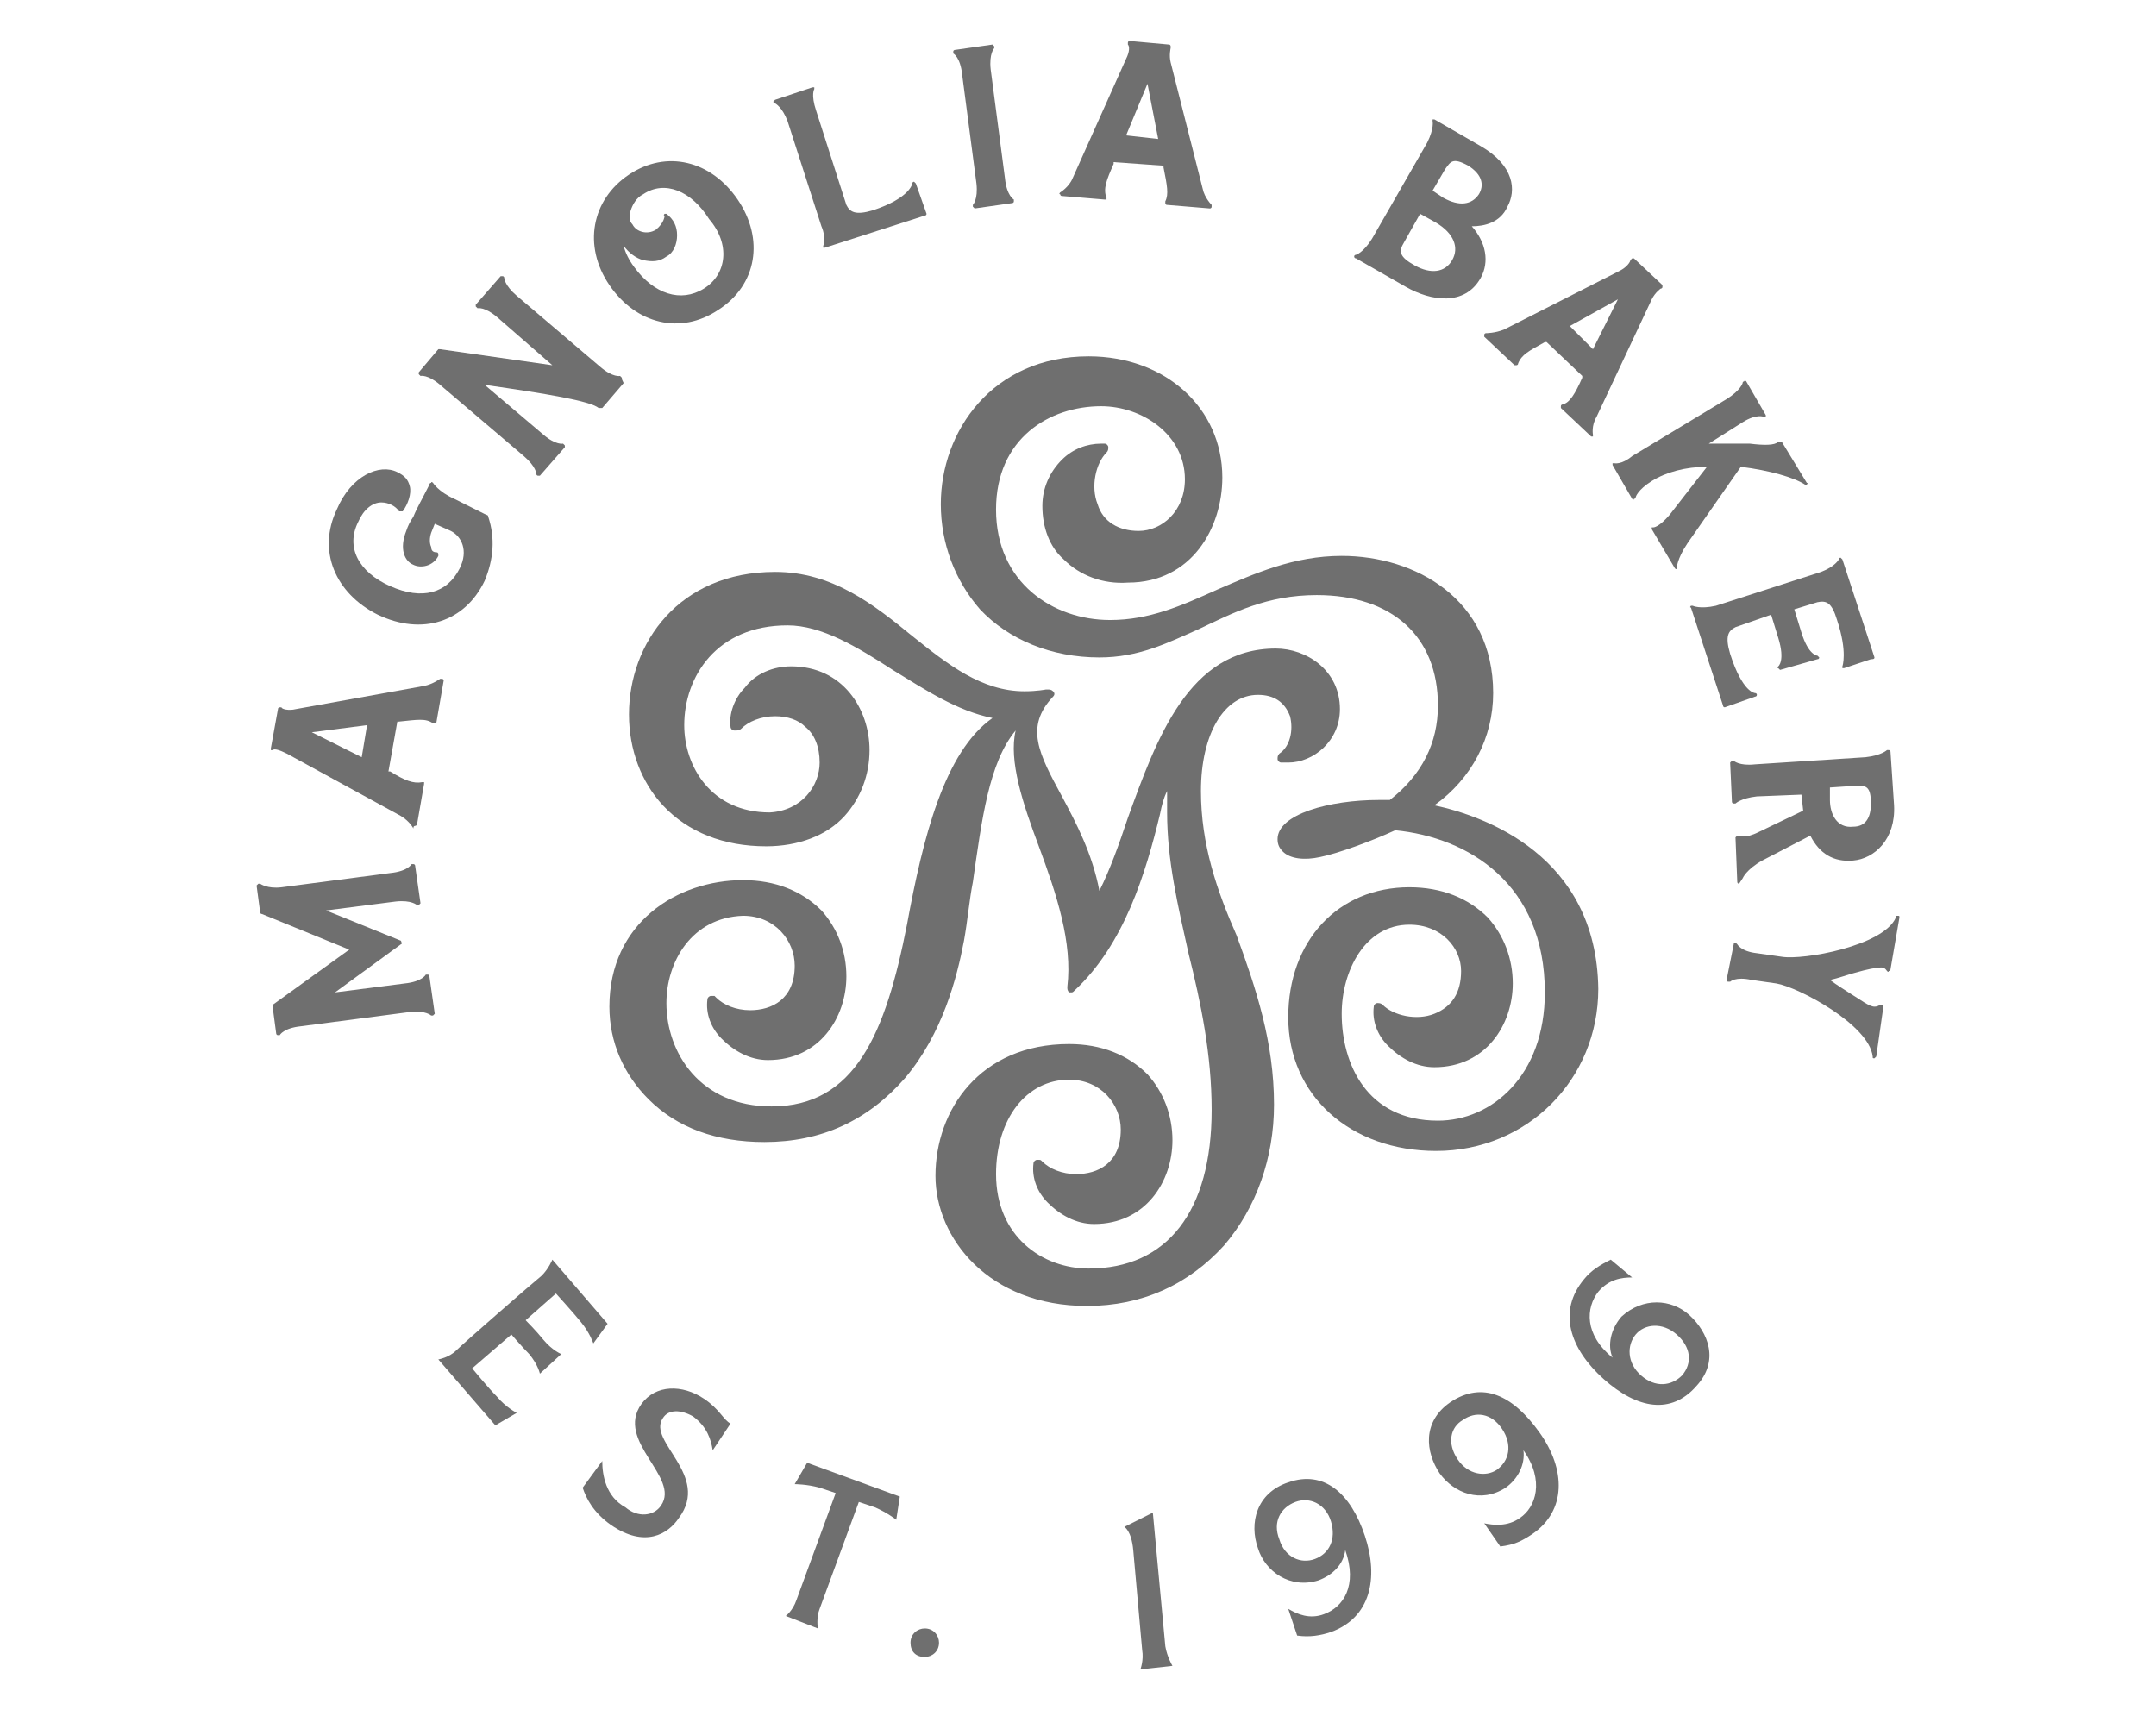<?xml version="1.0" encoding="utf-8"?>
<!-- Generator: Adobe Illustrator 27.5.0, SVG Export Plug-In . SVG Version: 6.00 Build 0)  -->
<svg version="1.1" id="Layer_1" xmlns="http://www.w3.org/2000/svg" xmlns:xlink="http://www.w3.org/1999/xlink" x="0px" y="0px"
	 viewBox="0 0 121 96" style="enable-background:new 0 0 121 96;" xml:space="preserve">
<style type="text/css">
	.st0{fill:#6F6F6F;}
</style>
<g>
	<path class="st0" d="M94.8,73.8c1.1,1,1.7,2.6,0.4,4c-1.4,1.6-3.3,1.3-5.2-0.4c-1.9-1.7-2.6-3.8-1.1-5.6c0.4-0.5,0.9-0.8,1.5-1.1
		l1.2,1c-0.6,0-1.3,0.1-1.9,0.8c-0.7,0.9-0.8,2.4,0.8,3.7c-0.3-0.7-0.1-1.6,0.5-2.3C92.2,72.8,93.8,72.9,94.8,73.8z M94.1,74.9
		c-0.8-0.7-1.8-0.6-2.3,0c-0.5,0.6-0.5,1.6,0.3,2.3c0.8,0.7,1.7,0.6,2.3,0C95,76.5,94.9,75.6,94.1,74.9z"/>
	<path class="st0" d="M70.6,86.9c-0.5-1.4-0.1-3.1,1.7-3.7c2-0.7,3.5,0.6,4.3,3c0.8,2.4,0.3,4.6-1.9,5.4c-0.6,0.2-1.2,0.3-1.9,0.2
		l-0.5-1.5c0.5,0.3,1.2,0.6,2,0.3c1.1-0.4,1.9-1.6,1.2-3.6c-0.1,0.8-0.7,1.4-1.5,1.7C72.4,89.2,71,88.2,70.6,86.9z M71.8,86.4
		c0.3,1,1.2,1.4,2,1.1c0.8-0.3,1.2-1.1,0.9-2.1c-0.3-1-1.2-1.4-2-1.1C71.9,84.6,71.4,85.4,71.8,86.4z"/>
	<path class="st0" d="M80.8,82.7c-0.8-1.2-1-2.9,0.6-4c1.8-1.2,3.5-0.4,5,1.7c1.5,2.1,1.5,4.4-0.4,5.7c-0.6,0.4-1,0.6-1.8,0.7
		l-0.9-1.3c0.5,0.1,1.3,0.2,2-0.3c0.9-0.6,1.4-2.1,0.2-3.8c0.1,0.8-0.3,1.6-1,2.1C83.1,84.4,81.6,83.8,80.8,82.7z M81.8,81.9
		c0.6,0.9,1.6,1,2.2,0.6c0.7-0.5,0.9-1.4,0.3-2.3c-0.6-0.9-1.5-1-2.2-0.5C81.4,80.1,81.2,81,81.8,81.9z"/>
	<path class="st0" d="M64.7,84.9l-1.6,0.8c0,0,0.4,0.2,0.5,1.3l0.5,5.6c0.1,0.6-0.1,1.1-0.1,1.1l1.8-0.2c0,0-0.3-0.5-0.4-1.1
		L64.7,84.9z"/>
	<path class="st0" d="M37.2,79.6c0.3-0.5,1-0.5,1.7-0.1c0.8,0.6,1,1.3,1.1,1.9l1-1.5c-0.4-0.2-0.6-0.8-1.5-1.4
		c-1.2-0.8-2.7-0.8-3.5,0.3c-1.5,2.1,2.2,4.1,1.1,5.7c-0.4,0.6-1.3,0.7-2,0.1C34,84,33.8,82.8,33.8,82l-1.1,1.5
		c0.2,0.6,0.6,1.4,1.6,2.1c1.9,1.3,3.2,0.5,3.8-0.4C39.9,82.8,36.3,80.9,37.2,79.6z"/>
	<path class="st0" d="M31.2,72.6c0,0,1,1.1,1.4,1.6c0.5,0.6,0.7,1.2,0.7,1.2l0.8-1.1L31,70.7c0,0-0.2,0.5-0.6,0.9
		c-0.5,0.4-4.4,3.8-4.8,4.2c-0.4,0.4-1,0.5-1,0.5l3.2,3.7l1.2-0.7c0,0-0.6-0.3-1.1-0.9c-0.5-0.5-1.4-1.6-1.4-1.6l2.2-1.9
		c0,0,0.6,0.7,1,1.1c0.5,0.6,0.6,1.1,0.6,1.1l1.2-1.1c0,0-0.5-0.2-1-0.8c-0.4-0.5-1-1.1-1-1.1L31.2,72.6z"/>
	<path class="st0" d="M45.9,91.4c0,0-0.1-0.6,0.1-1.1l2.2-6l0.9,0.3c0.7,0.3,1.2,0.7,1.2,0.7l0.2-1.3l-5.2-1.9l-0.7,1.2
		c0,0,0.7,0,1.4,0.2l0.9,0.3l-2.2,6c-0.2,0.6-0.6,0.9-0.6,0.9L45.9,91.4z"/>
	<path class="st0" d="M51.9,93c0.4,0,0.8-0.3,0.8-0.8c0-0.4-0.3-0.8-0.8-0.8c-0.4,0-0.8,0.3-0.8,0.8C51.1,92.7,51.4,93,51.9,93z"/>
	<path class="st0" d="M34.9,21.2c0,0-0.1-0.1-0.1-0.1c0,0-0.4,0.1-1.1-0.5l-4.7-4c-0.7-0.6-0.7-1-0.7-1c0,0,0-0.1-0.1-0.1
		c0,0-0.1,0-0.1,0l-1.4,1.6c0,0,0,0.1,0,0.1c0,0,0.1,0.1,0.1,0.1c0,0,0.4-0.1,1.1,0.5l3.1,2.7l-6.3-0.9c0,0-0.1,0-0.1,0l-1.1,1.3
		c0,0,0,0.1,0,0.1c0,0,0.1,0.1,0.1,0.1c0,0,0.4-0.1,1.1,0.5l4.7,4c0.7,0.6,0.7,1,0.7,1c0,0,0,0.1,0.1,0.1c0,0,0.1,0,0.1,0l1.4-1.6
		c0,0,0-0.1,0-0.1c0,0-0.1-0.1-0.1-0.1c0,0-0.4,0.1-1.1-0.5l-3.3-2.8c3.5,0.5,5.9,0.9,6.4,1.3c0,0,0.1,0,0.2,0l1.2-1.4
		C34.9,21.3,34.9,21.3,34.9,21.2z"/>
	<path class="st0" d="M46.2,13.8c0,0,0,0.1,0,0.1c0,0,0.1,0,0.1,0l5.6-1.8C52,12.1,52,12,52,12l-0.6-1.7c0,0-0.1-0.1-0.1-0.1
		c0,0-0.1,0-0.1,0.1c0,0-0.1,0.8-2.2,1.5c-1,0.3-1.3,0.1-1.5-0.3l-1.7-5.3c-0.3-0.9-0.1-1.2-0.1-1.2c0,0,0-0.1,0-0.1
		c0,0-0.1,0-0.1,0l-2.1,0.7c0,0-0.1,0.1-0.1,0.1c0,0,0,0.1,0.1,0.1c0,0,0.4,0.2,0.7,1l1.9,5.9C46.4,13.4,46.2,13.8,46.2,13.8z"/>
	<path class="st0" d="M54.6,11.5c0,0,0,0.1,0,0.1c0,0,0.1,0.1,0.1,0.1l2.1-0.3c0,0,0.1,0,0.1-0.1c0,0,0-0.1,0-0.1
		c0,0-0.4-0.2-0.5-1.2l-0.8-6.1c-0.1-0.9,0.2-1.2,0.2-1.2c0,0,0-0.1,0-0.1c0,0-0.1-0.1-0.1-0.1l-2.1,0.3c0,0-0.1,0-0.1,0.1
		c0,0,0,0.1,0,0.1c0,0,0.4,0.2,0.5,1.2l0.8,6.1C54.9,11.2,54.6,11.5,54.6,11.5z"/>
	<path class="st0" d="M41.4,11.2c-1.5-2.2-4-2.8-6.1-1.4c-2.1,1.4-2.6,4-1.1,6.2c1.5,2.2,4,2.8,6.1,1.4C42.5,16,42.9,13.4,41.4,11.2
		z M39.5,16.2c-1.3,0.8-2.8,0.3-3.9-1.2c-0.3-0.4-0.5-0.8-0.6-1.2c0.3,0.4,0.7,0.7,1.1,0.8c0.5,0.1,0.9,0.1,1.3-0.2
		c0.4-0.2,0.6-0.7,0.6-1.2c0-0.5-0.2-0.9-0.6-1.2c0,0-0.1,0-0.1,0c0,0-0.1,0.1,0,0.1c0,0,0,0.4-0.5,0.8c-0.5,0.3-1.1,0.1-1.3-0.3
		c-0.2-0.2-0.2-0.5-0.1-0.8c0.1-0.3,0.3-0.7,0.7-0.9c1.2-0.8,2.7-0.2,3.7,1.4C41,13.7,40.8,15.4,39.5,16.2z"/>
	<path class="st0" d="M14.6,49.6c0,0-0.1,0-0.1,0c0,0-0.1,0.1-0.1,0.1l0.2,1.5c0,0,0,0.1,0.1,0.1l4.9,2l-4.3,3.1c0,0,0,0.1,0,0.1
		l0.2,1.5c0,0,0,0.1,0.1,0.1c0,0,0.1,0,0.1,0c0,0,0.2-0.4,1.2-0.5l6.1-0.8c0.9-0.1,1.2,0.2,1.2,0.2c0,0,0.1,0,0.1,0
		c0,0,0.1-0.1,0.1-0.1l-0.3-2.1c0,0,0-0.1-0.1-0.1c0,0-0.1,0-0.1,0c0,0-0.2,0.4-1.2,0.5l-3.9,0.5l3.7-2.7c0.1,0,0-0.2,0-0.2
		l-4.2-1.7l3.9-0.5c0.9-0.1,1.2,0.2,1.2,0.2c0,0,0.1,0,0.1,0c0,0,0.1-0.1,0.1-0.1l-0.3-2.1c0,0,0-0.1-0.1-0.1c0,0-0.1,0-0.1,0
		c0,0-0.2,0.4-1.2,0.5l-6.1,0.8C15,49.9,14.6,49.6,14.6,49.6z"/>
	<path class="st0" d="M27.2,32.6c0.5-1.2,0.6-2.4,0.2-3.6c0,0,0-0.1-0.1-0.1L25.5,28c-0.9-0.4-1.2-0.9-1.2-0.9c0,0-0.1-0.1-0.1,0
		c0,0-0.1,0-0.1,0.1c-0.4,0.8-0.7,1.3-0.9,1.8c-0.2,0.3-0.3,0.5-0.4,0.8c-0.4,1-0.1,1.7,0.4,1.9c0.4,0.2,1.1,0.1,1.4-0.5
		c0,0,0-0.1,0-0.1c0,0,0-0.1-0.1-0.1c-0.2,0-0.3-0.1-0.3-0.3c-0.1-0.2-0.1-0.5,0-0.8l0.2-0.5l0.9,0.4c0.6,0.3,1,1.1,0.5,2.1
		c-0.7,1.4-2.1,1.8-3.9,1c-1.8-0.8-2.5-2.2-1.8-3.6c0.3-0.7,0.8-1.1,1.3-1.1c0.4,0,0.8,0.2,1,0.5c0,0,0,0,0.1,0s0.1,0,0.1,0
		c0.3-0.4,0.5-1,0.4-1.4c-0.1-0.4-0.3-0.6-0.7-0.8c-1-0.5-2.6,0.2-3.4,2.1c-1.1,2.3-0.1,4.7,2.3,5.9C23.7,35.7,26.1,34.9,27.2,32.6z
		"/>
	<path class="st0" d="M23.4,46.3l0.4-2.3c0,0,0-0.1,0-0.1c0,0-0.1,0-0.1,0c-0.5,0.1-1-0.1-1.8-0.6c0,0-0.1,0-0.1,0l0.5-2.8
		c0,0,0.1,0,0.1,0c1-0.1,1.5-0.2,1.9,0.1c0,0,0.1,0,0.1,0c0,0,0.1,0,0.1-0.1l0.4-2.3c0,0,0-0.1-0.1-0.1c0,0-0.1,0-0.1,0
		c0,0-0.4,0.3-0.9,0.4l-7.2,1.3c-0.4,0.1-0.8,0-0.8-0.1c0,0-0.1,0-0.1,0c0,0-0.1,0-0.1,0.1l-0.4,2.2c0,0,0,0.1,0,0.1
		c0,0,0.1,0,0.1,0c0.1-0.1,0.4,0,0.8,0.2l6.4,3.5c0.5,0.3,0.7,0.7,0.7,0.7C23.2,46.3,23.3,46.4,23.4,46.3
		C23.4,46.3,23.4,46.3,23.4,46.3z M17.5,41.1l3.1-0.4l-0.3,1.8L17.5,41.1z"/>
	<path class="st0" d="M68,11.5c0,0-0.4-0.4-0.5-0.9l-1.8-7.1c-0.1-0.4,0-0.8,0-0.8c0,0,0-0.1,0-0.1c0,0,0-0.1-0.1-0.1l-2.2-0.2
		c0,0-0.1,0-0.1,0.1c0,0,0,0.1,0,0.1c0.1,0.1,0.1,0.4-0.1,0.8l-3,6.7c-0.2,0.5-0.7,0.8-0.7,0.8c0,0-0.1,0.1,0,0.1c0,0,0,0.1,0.1,0.1
		l2.4,0.2c0,0,0.1,0,0.1,0c0,0,0-0.1,0-0.1c-0.2-0.5,0-1,0.4-1.9c0,0,0-0.1,0-0.1l2.8,0.2c0,0,0,0.1,0,0.1c0.2,1,0.3,1.5,0.1,1.9
		c0,0,0,0.1,0,0.1c0,0,0,0.1,0.1,0.1l2.4,0.2c0,0,0.1,0,0.1-0.1C68,11.6,68,11.6,68,11.5z M63.2,7.6l1.2-2.9L65,7.8L63.2,7.6z"/>
	<path class="st0" d="M89.4,24.4c0,0-0.1-0.5,0.2-1l3.1-6.6c0.2-0.4,0.5-0.6,0.5-0.6c0,0,0.1,0,0.1-0.1c0,0,0-0.1,0-0.1l-1.6-1.5
		c0,0-0.1,0-0.1,0c0,0-0.1,0.1-0.1,0.1c0,0.1-0.2,0.4-0.6,0.6l-6.5,3.3c-0.5,0.2-1,0.2-1,0.2c0,0-0.1,0-0.1,0.1c0,0,0,0.1,0,0.1
		l1.7,1.6c0,0,0.1,0,0.1,0c0,0,0.1,0,0.1-0.1c0.2-0.5,0.6-0.7,1.5-1.2c0,0,0.1,0,0.1,0l2,1.9c0,0,0,0.1,0,0.1
		c-0.4,0.9-0.7,1.4-1.1,1.5c0,0-0.1,0-0.1,0.1c0,0,0,0.1,0,0.1l1.7,1.6c0,0,0.1,0,0.1,0C89.4,24.5,89.4,24.4,89.4,24.4z M88.1,18.3
		l2.7-1.5l-1.4,2.8L88.1,18.3z"/>
	<path class="st0" d="M94.1,31.9c0,0,0-0.5,0.6-1.4l3-4.3c1.6,0.2,3,0.6,3.6,1c0,0,0.1,0,0.1,0c0,0,0.1-0.1,0-0.1l-1.4-2.3
		c0,0-0.1,0-0.1,0c0,0-0.1,0-0.1,0c-0.2,0.2-0.8,0.2-1.6,0.1c-0.7,0-1.5,0-2.3,0l1.9-1.2c0.8-0.5,1.2-0.3,1.2-0.3c0,0,0.1,0,0.1,0
		c0,0,0-0.1,0-0.1l-1.1-1.9c0,0-0.1-0.1-0.1,0c0,0-0.1,0-0.1,0.1c0,0-0.1,0.4-0.9,0.9l-5.3,3.2C91,26.1,90.6,26,90.6,26
		c0,0-0.1,0-0.1,0c0,0,0,0.1,0,0.1l1.1,1.9c0,0,0.1,0.1,0.1,0c0,0,0.1,0,0.1-0.1c0,0,0.1-0.4,0.9-0.9c0.8-0.5,1.9-0.8,3.1-0.8
		l-2.1,2.7c-0.6,0.7-0.9,0.7-0.9,0.7c0,0-0.1,0-0.1,0c0,0,0,0.1,0,0.1l1.3,2.2c0,0,0.1,0.1,0.1,0C94.1,32,94.1,32,94.1,31.9z"/>
	<path class="st0" d="M97.8,49.3c0,0,0.2-0.5,1.1-1l2.7-1.4c0.5,1,1.3,1.5,2.4,1.4c1.2-0.1,2.4-1.2,2.3-3.1l-0.2-3
		c0,0,0-0.1-0.1-0.1c0,0-0.1,0-0.1,0c0,0-0.3,0.3-1.2,0.4l-6.2,0.4c-0.9,0.1-1.2-0.2-1.2-0.2c0,0-0.1,0-0.1,0c0,0-0.1,0.1-0.1,0.1
		l0.1,2.2c0,0,0,0.1,0.1,0.1c0,0,0.1,0,0.1,0c0,0,0.3-0.3,1.2-0.4l2.5-0.1l0.1,0.9l-2.5,1.2c-0.8,0.4-1.1,0.2-1.1,0.2
		c0,0-0.1,0-0.1,0c0,0-0.1,0.1-0.1,0.1l0.1,2.5c0,0,0,0.1,0.1,0.1C97.8,49.3,97.8,49.3,97.8,49.3z M102.7,44.9l0-0.7l1.5-0.1
		c0.5,0,0.8,0,0.8,1c0,0.8-0.3,1.3-1,1.3C103.1,46.5,102.7,45.7,102.7,44.9z"/>
	<path class="st0" d="M105.3,59.3l0.4-2.8c0,0,0-0.1-0.1-0.1c0,0-0.1,0-0.1,0c0,0-0.1,0.1-0.3,0.1c-0.3,0-0.8-0.4-1.3-0.7
		c-0.3-0.2-0.8-0.5-1.2-0.8c0.5-0.1,1-0.3,1.4-0.4c0.7-0.2,1.2-0.3,1.5-0.3c0.2,0,0.3,0.2,0.3,0.2c0,0,0.1,0.1,0.1,0
		c0,0,0.1,0,0.1-0.1l0.5-2.9c0-0.1,0-0.1-0.1-0.1c-0.1,0-0.1,0-0.1,0.1c-0.7,1.6-5.2,2.4-6.4,2.2l-1.4-0.2c-0.9-0.1-1.1-0.5-1.1-0.5
		c0,0-0.1-0.1-0.1-0.1c0,0-0.1,0-0.1,0.1L96.9,55c0,0,0,0.1,0.1,0.1c0,0,0.1,0,0.1,0c0,0,0.3-0.3,1.2-0.1l1.4,0.2
		c1.2,0.2,5.2,2.3,5.4,4.1c0,0.1,0,0.1,0.1,0.1C105.2,59.4,105.3,59.3,105.3,59.3z"/>
	<path class="st0" d="M82.6,12.7c0.7,0,1.6-0.2,2-1.1c0.5-0.9,0.4-2.3-1.5-3.4l-2.6-1.5c0,0-0.1,0-0.1,0c0,0,0,0.1,0,0.1
		c0,0,0.1,0.4-0.3,1.2L77,13.4c-0.5,0.8-0.9,0.9-0.9,0.9c0,0-0.1,0-0.1,0.1c0,0,0,0.1,0.1,0.1l2.8,1.6c1.4,0.8,3.3,1.1,4.2-0.5
		C83.6,14.7,83.4,13.6,82.6,12.7z M81.1,9.5c0.3-0.4,0.4-0.7,1.3-0.2c0.8,0.5,0.9,1.1,0.6,1.6c-0.4,0.6-1.1,0.7-2,0.2l-0.6-0.4
		L81.1,9.5z M79.4,14.9c-0.9-0.5-0.9-0.8-0.6-1.3l0.9-1.6l0.9,0.5c1,0.6,1.3,1.4,0.9,2.1C81.1,15.3,80.3,15.4,79.4,14.9z"/>
	<path class="st0" d="M105.2,36.9l-1.8-5.5c0,0-0.1-0.1-0.1-0.1c0,0-0.1,0-0.1,0.1c0,0-0.2,0.4-1,0.7l-5.9,1.9
		C95.4,34.2,95,34,95,34c0,0-0.1,0-0.1,0c0,0-0.1,0.1,0,0.1l1.8,5.5c0,0.1,0.1,0.1,0.1,0.1l1.7-0.6c0.1,0,0.1-0.1,0.1-0.1
		c0-0.1-0.1-0.1-0.1-0.1c0,0-0.7,0-1.4-2.2c-0.3-1-0.1-1.3,0.3-1.5l2-0.7l0.4,1.3c0.4,1.3,0,1.6,0,1.6c0,0-0.1,0.1,0,0.1
		c0,0,0,0,0,0c0,0,0.1,0.1,0.1,0.1L102,37c0.1,0,0.1-0.1,0.1-0.1c0,0-0.1-0.1-0.1-0.1c0,0-0.5,0-0.9-1.3l-0.4-1.3l1.3-0.4
		c0.5-0.1,0.8,0,1.1,1c0.6,1.8,0.3,2.6,0.3,2.6c0,0,0,0.1,0,0.1c0,0,0.1,0,0.1,0l1.5-0.5C105.1,37,105.2,37,105.2,36.9z"/>
	<path class="st0" d="M67.4,44.4c0-3.2,1.3-5.4,3.2-5.4c0.9,0,1.5,0.4,1.8,1.2c0.2,0.8,0,1.7-0.6,2.1c-0.1,0.1-0.1,0.2-0.1,0.3
		c0,0.1,0.1,0.2,0.2,0.2c0.1,0,0.3,0,0.4,0c1.4,0,2.9-1.2,2.9-3c0-2.2-1.9-3.4-3.6-3.4h0c-4.9,0-6.7,5.1-8.3,9.5
		c-0.5,1.5-1,2.9-1.6,4.1c-0.4-2.1-1.3-3.8-2.1-5.3c-1.3-2.4-2.1-3.9-0.5-5.6c0.1-0.1,0.1-0.2,0-0.3c-0.1-0.1-0.2-0.1-0.3-0.1
		c0,0-0.1,0-0.1,0c0,0-0.5,0.1-1.2,0.1c-2.4,0-4.3-1.5-6.3-3.1c-2.2-1.8-4.5-3.6-7.7-3.6h0c-5.4,0-8.2,4-8.2,8c0,2,0.7,3.8,1.9,5.1
		c1.4,1.5,3.4,2.3,5.8,2.3h0c1.8,0,3.4-0.6,4.4-1.7c0.9-1,1.4-2.3,1.4-3.7c0-2.3-1.5-4.7-4.4-4.7h0c-1,0-2,0.4-2.6,1.2
		c-0.6,0.6-0.9,1.5-0.8,2.2c0,0.1,0.1,0.2,0.2,0.2c0,0,0,0,0.1,0c0.1,0,0.2,0,0.3-0.1c0.4-0.4,1.1-0.7,1.9-0.7
		c0.7,0,1.3,0.2,1.7,0.6c0.5,0.4,0.8,1.1,0.8,2c0,1.3-1,2.7-2.8,2.8c-3.3,0-4.8-2.6-4.8-4.9c0-2.7,1.8-5.6,5.8-5.6
		c1.9,0,3.9,1.2,5.9,2.5c1.8,1.1,3.6,2.3,5.6,2.7c-2.7,1.9-3.9,6.7-4.8,11.6c-1.2,6.1-2.9,10.2-7.6,10.2c-4,0-5.9-3-5.9-5.8
		c0-2.3,1.4-4.8,4.3-4.9c1.8,0,2.9,1.4,2.9,2.8c0,1.9-1.3,2.5-2.5,2.5c-0.8,0-1.5-0.3-1.9-0.7c0,0-0.1-0.1-0.1-0.1
		c-0.1,0-0.1,0-0.2,0c-0.1,0-0.2,0.1-0.2,0.2c-0.1,0.8,0.2,1.6,0.8,2.2c0.7,0.7,1.6,1.2,2.6,1.2h0c2.9,0,4.4-2.4,4.4-4.7
		c0-1.4-0.5-2.7-1.4-3.7c-1.1-1.1-2.6-1.7-4.4-1.7h0c-3.7,0-7.5,2.4-7.5,7.1c0,2,0.8,3.8,2.2,5.2c1.6,1.6,3.8,2.4,6.5,2.4h0
		c3.2,0,5.8-1.2,7.9-3.6c2.1-2.5,2.9-5.6,3.3-7.7c0.2-1.1,0.3-2.3,0.5-3.3c0.5-3.5,0.9-6.7,2.4-8.5c-0.4,1.7,0.4,4.1,1.3,6.5
		c1,2.7,1.9,5.4,1.6,7.9c0,0.1,0,0.2,0.1,0.3c0,0,0.1,0,0.1,0c0.1,0,0.1,0,0.2-0.1c2.8-2.6,4-6.6,4.8-9.9c0.1-0.5,0.2-0.9,0.4-1.3
		c0,0.4,0,0.8,0,1.2c0,2.7,0.6,5.2,1.2,7.9c0.7,2.8,1.3,5.7,1.3,8.8c0,5.7-2.5,8.9-6.9,8.9c-2.6,0-5.2-1.8-5.2-5.3
		c0-3.1,1.7-5.3,4.1-5.3c1.8,0,2.9,1.4,2.9,2.8c0,1.9-1.3,2.5-2.5,2.5c-0.8,0-1.5-0.3-1.9-0.7c-0.1-0.1-0.1-0.1-0.2-0.1
		c0,0-0.1,0-0.1,0c-0.1,0-0.2,0.1-0.2,0.2c-0.1,0.8,0.2,1.6,0.8,2.2c0.7,0.7,1.6,1.2,2.6,1.2h0c2.9,0,4.4-2.4,4.4-4.7
		c0-1.4-0.5-2.7-1.4-3.7c-1.1-1.1-2.6-1.7-4.4-1.7h0c-5,0-7.5,3.7-7.5,7.4c0,3.5,3,7.3,8.5,7.3h0c3.1,0,5.7-1.2,7.7-3.4
		c1.8-2.1,2.8-4.9,2.8-7.9c0-3.5-1-6.5-2.1-9.5C68.3,50,67.4,47.4,67.4,44.4z"/>
	<path class="st0" d="M80.5,45.2c2.1-1.5,3.3-3.8,3.3-6.3c0-5.3-4.4-7.7-8.5-7.7h0c-2.7,0-4.9,1-7,1.9c-2,0.9-3.8,1.7-6,1.7
		c-3.2,0-6.4-2.1-6.4-6.2c0-4,3-5.8,5.9-5.8c2.3,0,4.7,1.6,4.7,4.1c0,1.8-1.3,2.9-2.6,2.9c-1.1,0-2-0.5-2.3-1.5
		c-0.4-1-0.1-2.3,0.5-2.9c0.1-0.1,0.1-0.2,0.1-0.3c0-0.1-0.1-0.2-0.2-0.2c-0.1,0-0.1,0-0.2,0c-0.8,0-1.6,0.3-2.2,0.9
		c-0.7,0.7-1.1,1.6-1.1,2.6c0,1.2,0.4,2.3,1.2,3c0.9,0.9,2.2,1.4,3.6,1.3c3.6,0,5.3-3.1,5.3-5.9c0-3.9-3.2-6.8-7.5-6.8h0
		c-5.4,0-8.3,4.2-8.3,8.3c0,2.2,0.8,4.3,2.2,5.9c1.6,1.7,4,2.7,6.7,2.7h0c2.2,0,3.8-0.8,5.6-1.6c1.9-0.9,3.8-1.9,6.6-1.9
		c4.2,0,6.8,2.3,6.8,6.2c0,2.1-0.9,3.9-2.7,5.3c-0.2,0-0.4,0-0.6,0c-2.8,0-5.7,0.8-5.7,2.2c0,0.3,0.1,0.5,0.3,0.7
		c0.4,0.4,1.2,0.5,2.1,0.3c1-0.2,2.9-0.9,4.2-1.5c4.1,0.4,8.4,3,8.4,9.1c0,4.7-3,7.2-6,7.2c-4,0-5.4-3.2-5.4-6c0-2.4,1.3-5,3.8-5
		c1.8,0,2.9,1.3,2.9,2.6c0,1.2-0.5,2-1.5,2.4c-1,0.4-2.3,0.1-2.9-0.5c-0.1-0.1-0.2-0.1-0.3-0.1c-0.1,0-0.2,0.1-0.2,0.2
		c-0.1,0.8,0.2,1.6,0.8,2.2c0.7,0.7,1.6,1.2,2.6,1.2c2.9,0,4.4-2.4,4.4-4.7c0-1.4-0.5-2.7-1.4-3.7c-1.1-1.1-2.6-1.7-4.4-1.7
		c-4,0-6.8,3-6.8,7.3c0,4.4,3.5,7.5,8.3,7.5c5.1,0,9.1-4,9.1-9.1C89.6,48,83.3,45.8,80.5,45.2z"/>
</g>
</svg>
